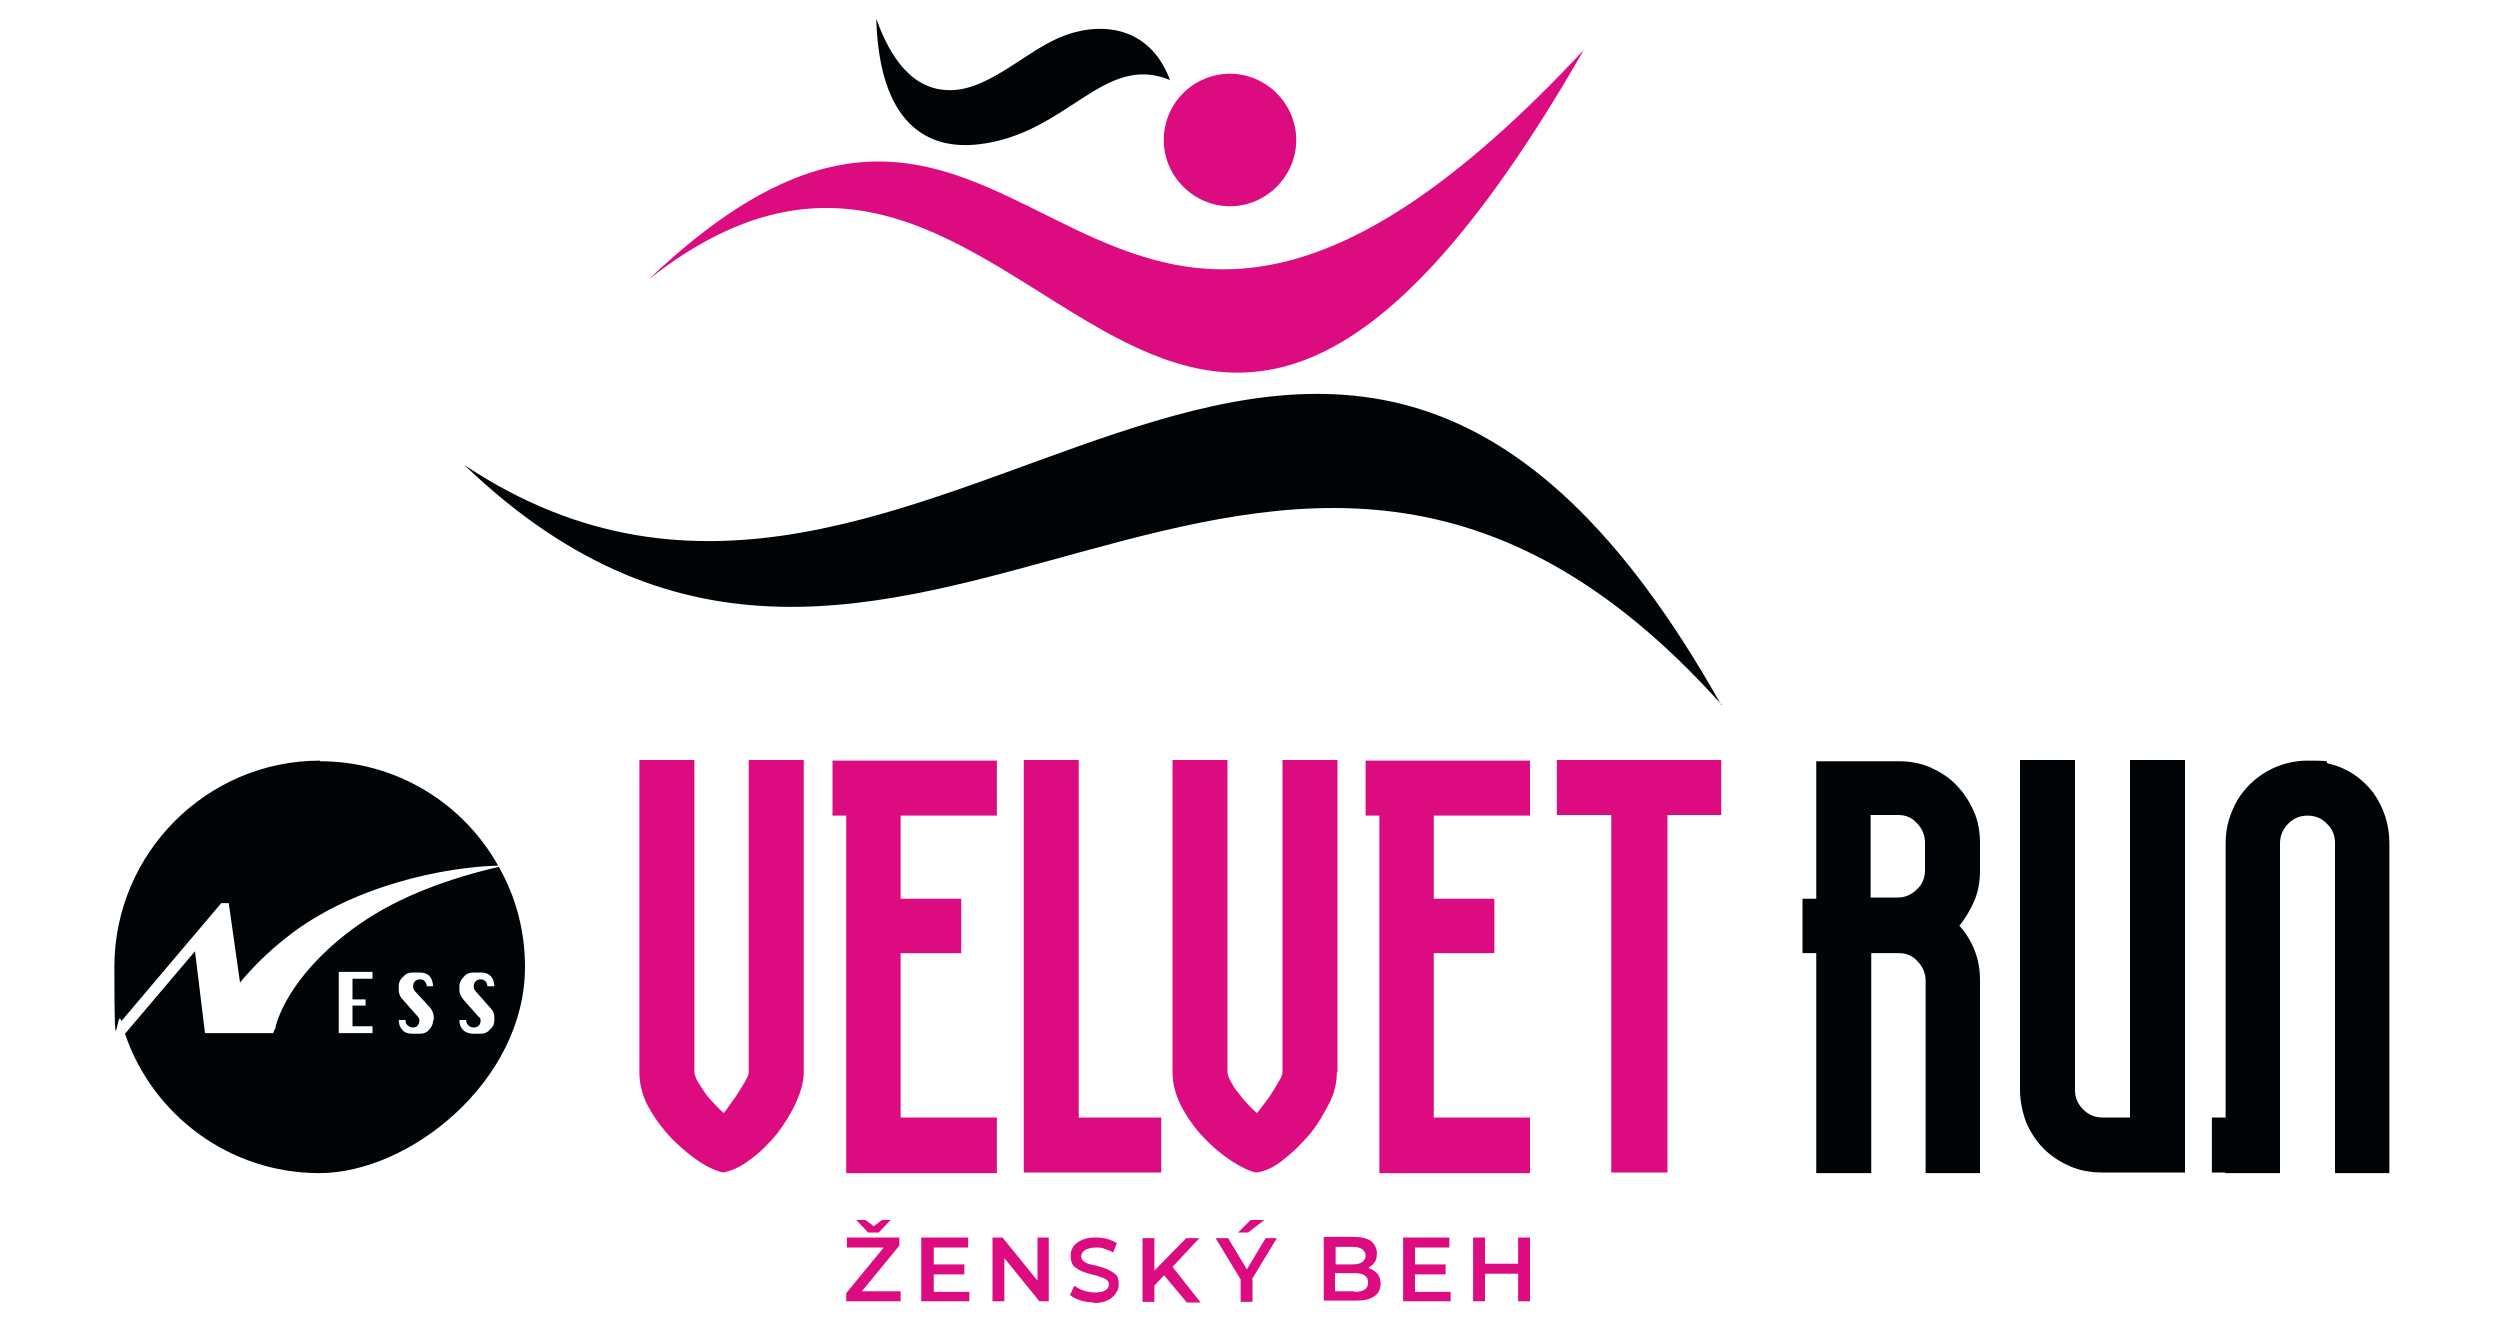 <?xml version="1.0" encoding="UTF-8"?>
<svg xmlns="http://www.w3.org/2000/svg" id="Layer_1" data-name="Layer 1" version="1.1" viewBox="0 0 400 212">
  <defs>
    <style>
      .cls-1 {
        fill: #010406;
      }

      .cls-1, .cls-2, .cls-3 {
        stroke-width: 0px;
      }

      .cls-2 {
        fill-rule: evenodd;
      }

      .cls-2, .cls-3 {
        fill: #dc0b80;
      }
    </style>
  </defs>
  <path class="cls-1" d="M356.1,187.6h-2.2v-8.8h2.2v-43.9c0-2.6.7-4.8,1.9-6.9h0c2.3-3.8,6.5-6.3,11.2-6.3s2.4.2,3.4.5h.1c2.9.7,5.2,2.3,7,4.6,1.7,2.4,2.6,5.1,2.6,8.1v52.8h-8.7v-52.8c0-1.2-.4-2.3-1.3-3.1-.8-.9-1.9-1.3-3.1-1.3s-2.2.4-3.1,1.3c-.8.8-1.3,1.9-1.3,3.1v52.8h-8.8ZM308,139.2c0,1.2-.4,2.3-1.3,3.1-.8.8-1.8,1.3-3,1.3h-4.4v-13.2h4.4c1.2,0,2.2.4,3,1.3.8.8,1.3,1.9,1.3,3.1v4.4ZM316.8,187.6v-30.8c0-3.3-1.1-6.2-3.3-8.7,1-1.2,1.8-2.6,2.4-4s.9-3,.9-4.8v-4.4c0-1.8-.3-3.6-1-5.1-.7-1.6-1.6-3-2.8-4.2-1.1-1.2-2.6-2.1-4.1-2.8-1.6-.7-3.3-1-5.1-1h-13.2v22h-2.2v8.7h2.2v35.2h8.8v-35.2h4.4c1.2,0,2.2.4,3,1.3.8.8,1.3,1.9,1.3,3.1v30.8h8.8ZM336.4,187.6h13.2v-66h-8.8v57.2h-4.4c-1.2,0-2.2-.4-3.1-1.3-.9-.9-1.3-1.9-1.3-3.1v-52.8h-8.8v52.8c0,1.8.4,3.6,1,5.2.7,1.6,1.6,3,2.8,4.2,1.2,1.2,2.6,2.1,4.2,2.8,1.6.7,3.3,1,5.2,1h0Z"></path>
  <path class="cls-3" d="M275.4,130.4v-8.8h-26.3v8.8h8.7v57.2h9v-57.2h8.7ZM102.3,121.6h8.8v49.9c0,.4.2.9.5,1.5.3.5.7,1.1,1.1,1.7.4.6.9,1.2,1.5,1.8.5.6,1.1,1.1,1.6,1.6.4-.5.9-1.2,1.3-1.8.5-.6.9-1.3,1.3-1.9s.7-1.2,1-1.7c.3-.5.4-.9.4-1.2v-49.9h8.8v49.9c0,1.5-.4,3-1.2,4.8s-1.8,3.4-3,5c-1.3,1.6-2.7,3-4.2,4.1-1.5,1.2-3,1.9-4.5,2.2-1-.2-2.4-.8-3.9-1.8-1.5-1-3-2.3-4.4-3.7-1.4-1.5-2.6-3.1-3.6-4.9-1-1.8-1.5-3.7-1.5-5.7v-49.9ZM159.5,187.6v-8.8h-15.4v-26.3h9.7v-8.7h-9.7v-13.3h15.4v-8.8h-26.3v8.8h2.2v57.2h24.1ZM185.8,187.6v-8.8h-13.2v-57.2h-8.8v66h22ZM214,171.5v-49.9h-8.8v49.9c0,.3-.1.7-.4,1.2-.3.5-.6,1-1,1.7-.4.6-.8,1.3-1.3,1.9-.5.6-.9,1.3-1.4,1.8-.5-.5-1.1-1-1.6-1.6-.6-.6-1-1.2-1.5-1.8-.5-.6-.8-1.2-1.1-1.7-.3-.6-.5-1-.5-1.5v-49.9h-8.8v49.9c0,1.9.5,3.8,1.5,5.7,1,1.8,2.2,3.5,3.6,4.9,1.4,1.5,2.9,2.7,4.4,3.7,1.6,1,2.8,1.6,3.9,1.8,1.5-.2,3-.9,4.5-2.2,1.6-1.2,2.9-2.6,4.2-4.1,1.3-1.6,2.2-3.3,3.1-5,.8-1.7,1.1-3.3,1.1-4.8h0ZM244.8,187.6v-8.8h-15.4v-26.3h9.7v-8.7h-9.7v-13.3h15.4v-8.8h-26.3v8.8h2.2v57.2h24.1Z"></path>
  <path class="cls-1" d="M275.4,112.8C211.2-1.6,148.7,124,74.3,74.4c69.4,66.6,128.5-42.8,201.2,38.4h0Z"></path>
  <path class="cls-3" d="M196.8,11.8c5.8,0,10.6,4.8,10.6,10.6s-4.8,10.6-10.6,10.6-10.6-4.8-10.6-10.6,4.7-10.6,10.6-10.6h0Z"></path>
  <path class="cls-3" d="M103.8,44.7c63.1-60.1,68.2,50.6,149.6-36.7-68.4,119.2-87.6-12.2-149.6,36.7h0Z"></path>
  <path class="cls-1" d="M140.2,3c.5,17,8.3,21,16.3,20.1,14.3-1.6,20-14.7,30.7-10.3-3.4-9.1-11.8-9.4-17.9-6.7-5.7,2.5-11.7,8.8-18,8.3-6.4-.4-9.5-7-11.1-11.4h0Z"></path>
  <path class="cls-1" d="M84,154.7c0-5.8-1.5-11.3-4.2-16-7.8,1.8-15.9,4.7-22.2,9.1-7.1,4.9-12,11.1-13.5,16.4v.3c-.1,0-.4.8-.4.8h-10.9l-1.6-13.1-11.2,13.2c4.4,13,16.7,22.3,31.1,22.3s32.9-14.7,32.9-33h0ZM51.2,121.7h0c-18.1,0-32.9,14.8-32.9,33s.4,5.9,1.1,8.7l16-18.9h1.2l1.8,12.7c2.1-2.5,4.5-4.9,7.3-7.1,10.6-8.5,25.7-11.4,34-11.6-5.6-10-16.3-16.7-28.5-16.7h0ZM59.6,165.3h-5.4v-9.8h5.4v1.1h-3.2v3.3h2.1v1h-2.1v3.3h3.2v1.1ZM69.3,163.2c0,.6-.2,1.1-.6,1.5-.4.5-.9.7-1.6.7h-1.1c-.7,0-1.3-.2-1.6-.6-.4-.4-.6-.9-.6-1.6h1.1v.2c0,.3.1.5.4.7.2.2.5.3.7.3.4,0,.7-.1.8-.3.2-.2.3-.5.3-.8s-.1-.5-.3-.7l-2.3-2.6c-.5-.5-.7-1-.7-1.6v-.6c0-.6.2-1.1.7-1.5.4-.5.9-.7,1.5-.7h1.1c1.4,0,2.1.7,2.2,2.2h-1c-.1-.7-.5-1.1-1-1.1s-.7.1-.9.3c-.2.2-.3.5-.3.8s.1.6.3.8l2.4,2.6c.4.5.6,1,.6,1.6v.6ZM79.1,163.2c0,.6-.2,1.1-.7,1.5-.4.5-.9.7-1.5.7h-1.1c-.7,0-1.3-.2-1.7-.6-.4-.4-.6-.9-.6-1.6h1.1c0,0,0,.1,0,.2,0,.3.2.5.4.7.2.2.5.3.8.3s.6-.1.8-.3c.2-.2.3-.5.3-.8s-.1-.5-.4-.7l-2.3-2.6c-.4-.5-.7-1-.7-1.6v-.6c0-.6.3-1.1.7-1.5.4-.5.9-.7,1.6-.7h1.1c1.4,0,2.1.7,2.2,2.2h-1.1c-.1-.7-.5-1.1-1-1.1s-.7.1-.9.3c-.2.2-.3.5-.3.8s.1.6.3.8l2.3,2.6c.5.5.7,1,.7,1.6v.6Z"></path>
  <path class="cls-2" d="M144.1,206.6v1.6h-8.7v-1.3l6-7.3h-5.9v-1.6h8.4v1.3l-6,7.3h6.2ZM142.5,195.2l-1.9,2h-1.7l-1.9-2h1.5l1.3,1,1.3-1h1.5ZM155.1,206.6v1.6h-7.7v-10.2h7.5v1.6h-5.5v2.7h4.9v1.6h-4.9v2.8h5.7ZM167.8,198v10.2h-1.5l-5.6-6.9v6.9h-1.9v-10.2h1.6l5.6,6.9v-6.9h1.9ZM175.2,208.4c-.8,0-1.5-.1-2.2-.3s-1.3-.5-1.8-.9l.7-1.5c.4.3.9.6,1.5.8.6.2,1.3.3,1.8.3s1.4-.1,1.7-.4c.4-.2.5-.5.5-.9s-.1-.5-.3-.7c-.2-.2-.5-.3-.8-.4-.3-.1-.7-.3-1.3-.4-.8-.2-1.4-.4-1.9-.6-.5-.2-.9-.5-1.3-.8-.3-.4-.5-.9-.5-1.6s.1-1,.4-1.5c.3-.5.8-.8,1.4-1.1.6-.3,1.4-.4,2.2-.4s1.3.1,1.8.2c.6.2,1.1.4,1.6.7l-.6,1.5c-.5-.3-.9-.4-1.4-.6-.5-.2-.9-.2-1.4-.2-.7,0-1.3.2-1.7.4-.4.3-.6.6-.6,1s.1.5.3.7c.2.2.5.4.8.5.3.1.7.2,1.3.3.7.2,1.4.4,1.8.6.5.2.9.5,1.3.8.4.4.5.9.5,1.6s-.2,1-.5,1.5c-.3.4-.7.8-1.4,1.1-.6.3-1.4.4-2.3.4h0ZM186.3,204l-1.6,1.7v2.6h-1.9v-10.2h1.9v5.2l5.1-5.2h2.1l-4.3,4.6,4.5,5.7h-2.2l-3.6-4.3ZM200.4,204.7v3.6h-1.9v-3.6l-4-6.6h2l3,5,3-5h1.8l-4,6.6ZM200.2,195.2h2.1l-2.6,2h-1.6l2-2ZM219,202.9c.6.2,1,.5,1.4.9.3.4.5.9.5,1.6s-.3,1.6-1,2c-.7.5-1.7.7-3,.7h-5.1v-10.2h4.8c1.2,0,2.1.2,2.8.7.6.5.9,1.2.9,1.9s-.1,1-.3,1.4c-.3.4-.6.7-1,.9h0ZM213.7,199.5v2.8h2.7c.7,0,1.2-.1,1.6-.4.3-.2.5-.6.5-1s-.2-.8-.5-1c-.4-.3-.9-.4-1.6-.4h-2.7ZM216.7,206.7c1.5,0,2.2-.5,2.2-1.5s-.7-1.5-2.2-1.5h-3.1v2.9h3.1ZM232.1,206.6v1.6h-7.6v-10.2h7.4v1.6h-5.5v2.7h4.9v1.6h-4.9v2.8h5.7ZM244.8,198v10.2h-1.9v-4.4h-5.3v4.4h-1.9v-10.2h1.9v4.2h5.3v-4.2h1.9Z"></path>
</svg>
